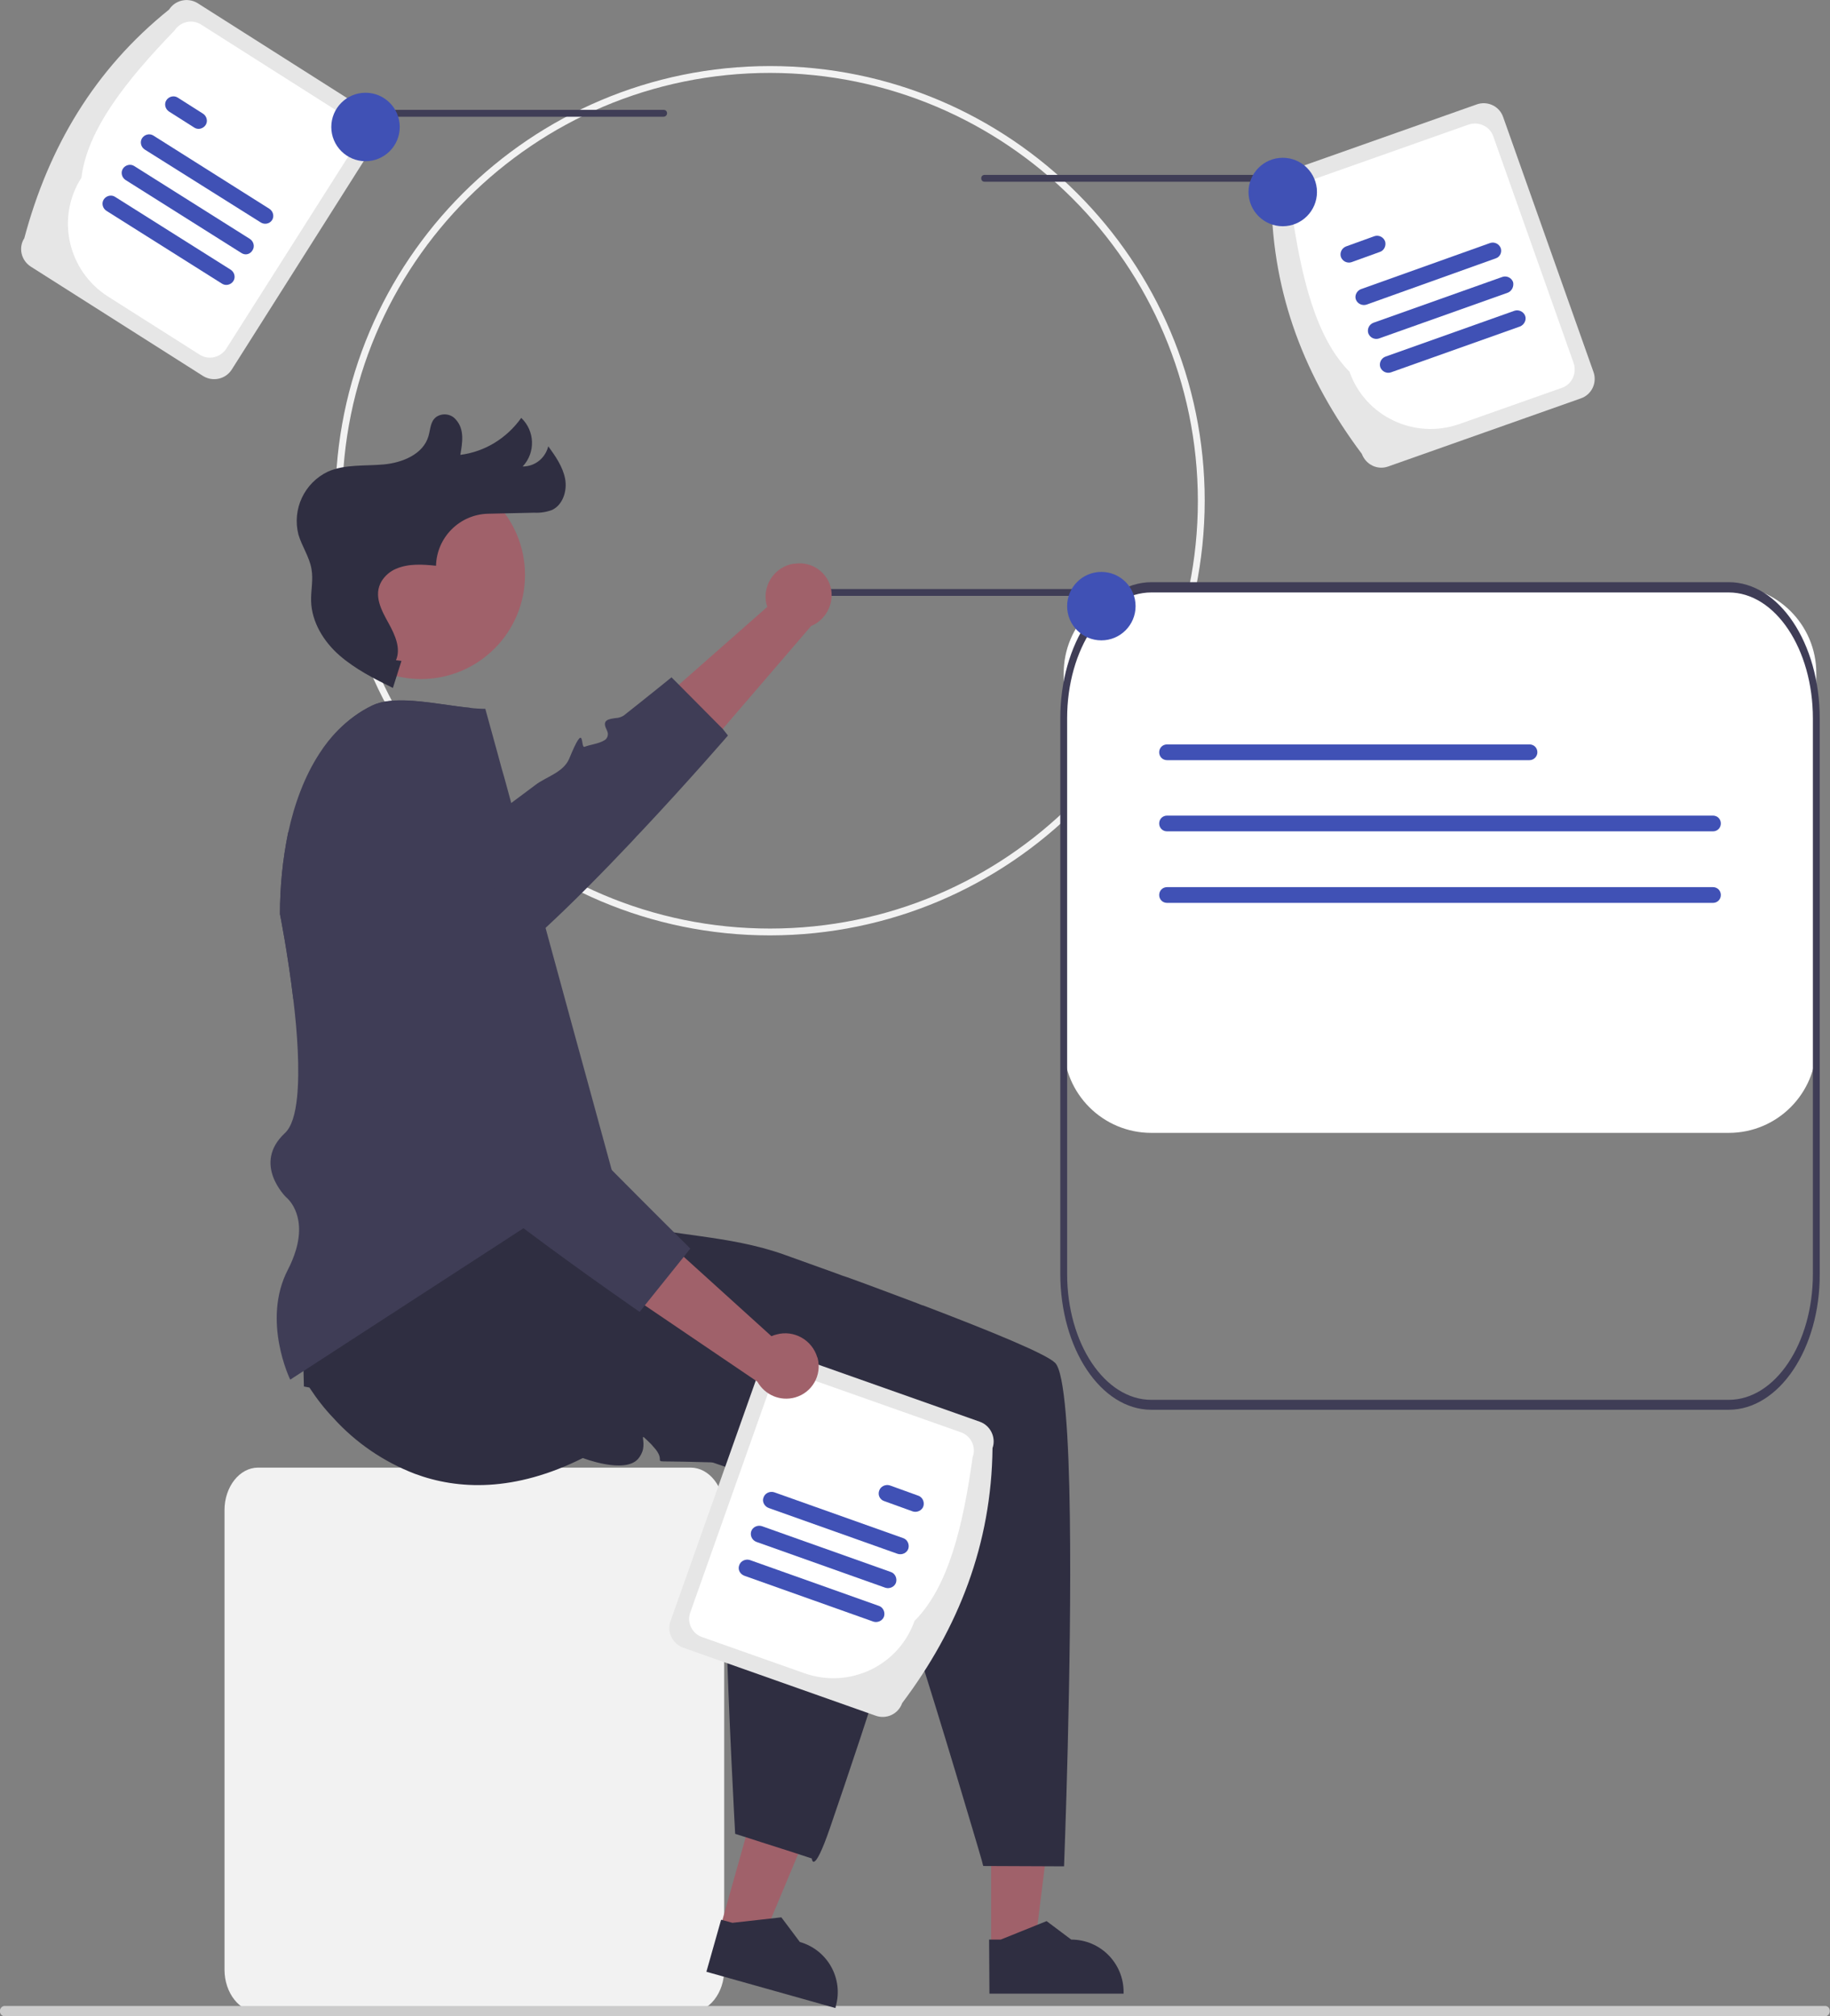 <?xml version="1.0" encoding="utf-8"?>
<!-- Generator: Adobe Illustrator 27.8.1, SVG Export Plug-In . SVG Version: 6.00 Build 0)  -->
<svg version="1.1" id="Ebene_1" xmlns="http://www.w3.org/2000/svg" xmlns:xlink="http://www.w3.org/1999/xlink" x="0px" y="0px"
	 viewBox="0 0 534.7 589.1" style="enable-background:new 0 0 534.7 589.1;" xml:space="preserve">
<rect x="0" y="0" width="534.7" height="589.1" fill="#808080" stroke="none"/>
<style type="text/css">
	.st0{fill:#F2F2F2;}
	.st1{fill:#3F3D56;}
	.st2{fill:#FFFFFF;}
	.st3{fill:#A0616A;}
	.st4{fill:#CCCCCC;}
	.st5{fill:#2F2E41;}
	.st6{fill:#E6E6E6;}
	.st7{fill:#4051b5;}
</style>
<path class="st0" d="M225,273.3c-70.1,0-127-56.9-127-127s56.9-127,127-127s127,56.9,127,127C351.9,216.4,295.1,273.2,225,273.3z
	 M225,21.3c-69,0-125,56-125,125s56,125,125,125s125-56,125-125l0,0C349.9,77.3,294,21.4,225,21.3L225,21.3z"/>
<path class="st1" d="M234.7,174.1h81.4c0.6,0,1-0.4,1-1s-0.4-1-1-1h-81.4c-0.6,0-1,0.4-1,1S234.1,174.1,234.7,174.1z"/>
<path class="st2" d="M336.4,171.1c-14.2,0-25.6,11.5-25.6,25.6v108.7c0,14.2,11.5,25.6,25.6,25.6h168.7c14.2,0,25.6-11.5,25.6-25.6
	V196.7c0-14.2-11.5-25.6-25.6-25.6H336.4z"/>
<path class="st1" d="M505.1,411.9H336.4c-14.7,0-26.6-17.8-26.6-39.8V209.9c0-21.9,11.9-39.7,26.6-39.8h168.7
	c14.7,0,26.6,17.8,26.6,39.8v162.3C531.8,394.1,519.8,411.9,505.1,411.9z M336.4,173.1c-13.6,0-24.6,16.5-24.6,36.8v162.3
	c0,20.3,11,36.8,24.6,36.8h168.7c13.6,0,24.6-16.5,24.6-36.8V209.9c0-20.3-11-36.8-24.6-36.8H336.4z"/>
<path class="st3" d="M231.8,164.7c-5.2,0.9-8.8,5.8-8,11.1c0.1,0.5,0.2,1,0.4,1.5l-50.3,44.3l18.6,13.1l44.5-51.8
	c4.1-1.7,6.5-6,5.9-10.4c-0.8-5.1-5.6-8.6-10.7-7.8c0,0,0,0,0,0C232,164.7,231.9,164.7,231.8,164.7z"/>
<path class="st1" d="M212.7,214.9c0,0-11.3,13.1-25.2,27.9c-1,1-1.9,2-2.9,3.1c-8.4,8.9-17.5,18.1-25.3,25.3
	c-8.4,7.7-15.4,13-18.8,13.1c-0.3,0-0.6,0-0.8-0.1c-10.2-3.1-1.8,0.6-6.1,6.8c-4.4,6.2-3.8-1.9-13.6-6.8c-9.8-4.9-4.6,0-8.5,7.6
	c-1.2,2.4-11.8,1.9-25.8,0.1c-1.6-13.4-3.9-24.9-3.9-24.9c0-8,0.8-16,2.4-23.8c24.4-0.4,44.6-0.7,45.6-0.4c2.7,0.8,8.4-1.2,14.7-4.8
	c0.9-0.5,2.6-1.7,4.9-3.4c2-1.5,4.4-3.3,7.1-5.3c3-2.3,8.1-3.6,9.8-7.6c4.8-11.7,3.2-3,4.5-3.5c1.5-0.6,4.1-0.9,5.6-1.8
	c0.9-0.4,1.3-1.3,1.2-2.2c-0.1-0.4-0.2-0.7-0.4-1.1c-1.4-2.8,0.7-3,2.7-3.3c0.8,0,1.6-0.3,2.3-0.7c8-6.3,14-11.2,14-11.2l2.2,2.2
	l0,0l12.8,12.9L212.7,214.9z"/>
<path class="st0" d="M201.8,587.9H75.4c-5.4,0-9.8-5.6-9.8-12.4V441.2c0-6.8,4.4-12.4,9.8-12.4h126.4c5.4,0,9.8,5.6,9.8,12.4v134.3
	C211.6,582.3,207.2,587.9,201.8,587.9z"/>
<path class="st4" d="M0,587.6c-0.1,0.7,0.5,1.4,1.2,1.5h532.3c0.8-0.2,1.3-1,1.1-1.9c-0.1-0.6-0.6-1-1.1-1.1H1.2
	C0.5,586.2-0.1,586.9,0,587.6z"/>
<polygon class="st3" points="289.6,569.2 302.3,569.2 308.4,520.1 289.6,520.1 "/>
<path class="st5" d="M289.1,582.5l39.2,0V582c0-8.4-6.8-15.3-15.3-15.3h0l-7.2-5.4l-13.4,5.4l-3.4,0L289.1,582.5z"/>
<polygon class="st3" points="210.4,563.4 222.7,566.8 241.8,521.2 223.7,516.1 "/>
<path class="st5" d="M206.4,576.1l37.7,10.6l0.1-0.5c2.3-8.1-2.4-16.5-10.5-18.8l0,0l-5.4-7.2l-14.3,1.6l-3.3-0.9L206.4,576.1z"/>
<path class="st5" d="M177.8,354.1c0,0-4.1-0.4,6.4,3.2c11.3,3.9,28.5,3.4,45,9.3c5.1,1.8,10.2,3.7,15.3,5.5c1,0.4,2.1,0.8,3.1,1.1
	c6.7,2.4,13.2,4.9,19.4,7.2c0.9,0.3,1.7,0.7,2.6,1c0,0,0,0,0.1,0c20.2,7.7,36,14.2,38.6,16.8c2.8,2.8,4,21.7,4.3,45.1
	c0.6,43.3-1.7,102-1.7,102l-23.6-0.1c0,0-0.2-0.5-0.4-1.5c-0.5-1.8-1.5-5.1-2.8-9.5c-5.4-18.2-16.2-54.2-22.1-70.7
	c-1.7-4.7-3-7.8-3.7-8.5c-4-4.1,0-5.9,4-8.5s0-3.4-2.9-6.8c-2.9-3.4,1.1-11.1,1.1-11.1s-2.7-0.1-6.9-0.2c-6.3-0.2-16-0.4-25.8-0.6
	c0,0,0,0,0,0c-3.7-0.1-7.3-0.2-10.8-0.3c-2.7-0.1-5.3-0.1-7.7-0.2c-7.2-0.2-12.6-0.3-14-0.3c-4.4,0-1,0-3.7-3.5
	c-0.4-0.5-0.9-1-1.3-1.5c-0.7-0.7-1.4-1.4-2.2-2.1c-0.6-0.3,0.2,1.3-0.2,3.4c-0.2,1.1-0.8,2.2-1.5,3c-4,4.4-16.1-0.3-16.1-0.3
	c-20,10-36.5,9.3-49.1,4.6c-9.1-3.5-17.3-9.1-23.8-16.3c-2.6-2.7-4.9-5.7-7-8.9l-1.6-0.3c0,0-2.2-74.4,0.3-79.4c4-7.8,63-2,63-2
	L177.8,354.1z"/>
<path class="st1" d="M287.7,53.1h81.4c0.6,0,1-0.4,1-1s-0.4-1-1-1h-81.4c-0.6,0-1,0.4-1,1S287.1,53.1,287.7,53.1z"/>
<path class="st6" d="M397.9,132.6c-16.5-22-26.1-46.5-26.4-74.5c-1.1-3.1,0.5-6.6,3.7-7.7l56.3-19.9c3.1-1.1,6.6,0.5,7.7,3.7
	l26.4,74.5c1.1,3.1-0.5,6.6-3.7,7.7l-56.3,19.9C402.5,137.4,399.1,135.8,397.9,132.6z"/>
<path class="st2" d="M394.3,108.6c-9.9-10-14.2-27.9-17-47.9c-1-2.9,0.5-6.2,3.4-7.2l48.4-17.1c2.9-1,6.2,0.5,7.2,3.4l23.5,66.3
	c1,2.9-0.5,6.2-3.4,7.2l-30,10.6C413.3,128.5,398.9,121.7,394.3,108.6z"/>
<path class="st7" d="M437,75.5L399.3,89c-1.2,0.4-2.6-0.2-3.1-1.4s0.2-2.6,1.4-3.1c0,0,0,0,0,0L435.4,71c1.2-0.4,2.6,0.2,3.1,1.5
	C438.9,73.7,438.3,75.1,437,75.5L437,75.5z"/>
<path class="st7" d="M403.2,73.6l-8.3,3c-1.2,0.4-2.6-0.2-3.1-1.5c-0.4-1.2,0.2-2.6,1.5-3.1l8.3-3c1.2-0.4,2.6,0.2,3.1,1.5
	C405.1,71.8,404.4,73.2,403.2,73.6L403.2,73.6z"/>
<path class="st7" d="M444.1,95.4l-37.7,13.4c-1.2,0.4-2.6-0.2-3.1-1.5c-0.4-1.2,0.2-2.6,1.5-3.1l37.7-13.4c1.2-0.4,2.6,0.2,3.1,1.4
	S445.4,94.9,444.1,95.4C444.1,95.4,444.1,95.4,444.1,95.4L444.1,95.4z"/>
<path class="st7" d="M440.6,85.5l-37.7,13.4c-1.2,0.4-2.6-0.2-3.1-1.5c-0.4-1.2,0.2-2.6,1.5-3.1l37.7-13.4c1.2-0.4,2.6,0.2,3.1,1.5
	C442.4,83.6,441.8,85,440.6,85.5z"/>
<circle class="st7" cx="374.8" cy="56.1" r="10"/>
<path class="st1" d="M193.9,34.1h-81.4c-0.6,0-1-0.4-1-1s0.4-1,1-1h81.4c0.6,0,1,0.4,1,1S194.4,34.1,193.9,34.1z"/>
<path class="st6" d="M7.1,69.6C14.2,43,27.6,20.3,49.4,2.8c1.8-2.8,5.5-3.6,8.3-1.9l50.4,32c2.8,1.8,3.6,5.5,1.9,8.3L67.7,108
	c-1.8,2.8-5.5,3.6-8.3,1.9L9,77.9C6.2,76.1,5.3,72.4,7.1,69.6z"/>
<path class="st2" d="M23.8,51.9C25.5,37.8,37,23.4,51,8.9c1.7-2.6,5.2-3.4,7.8-1.7l43.3,27.5c2.6,1.7,3.4,5.2,1.7,7.8l-37.7,59.4
	c-1.7,2.6-5.2,3.4-7.8,1.7l-26.8-17C19.8,79.1,16.3,63.6,23.8,51.9z"/>
<path class="st7" d="M76.2,65L42.3,43.7c-1.1-0.7-1.5-2.2-0.8-3.3c0.7-1.1,2.2-1.5,3.3-0.8L78.7,61c1.1,0.7,1.5,2.2,0.8,3.3
	C78.8,65.4,77.3,65.7,76.2,65L76.2,65z"/>
<path class="st7" d="M56.8,37.3l-7.4-4.7c-1.1-0.7-1.5-2.2-0.8-3.3c0.7-1.1,2.2-1.5,3.3-0.8l7.4,4.7c1.1,0.7,1.5,2.2,0.8,3.3
	C59.4,37.6,57.9,38,56.8,37.3z"/>
<path class="st7" d="M64.9,82.9L31.1,61.6c-1.1-0.7-1.5-2.2-0.8-3.3c0.7-1.1,2.2-1.5,3.3-0.8l33.8,21.3c1.1,0.7,1.5,2.2,0.8,3.3
	C67.5,83.2,66,83.6,64.9,82.9z"/>
<path class="st7" d="M70.5,73.9L36.7,52.6c-1.1-0.7-1.5-2.2-0.8-3.3c0.7-1.1,2.2-1.5,3.3-0.8l0,0l33.8,21.3c1.1,0.7,1.5,2.2,0.8,3.3
	C73.1,74.3,71.7,74.7,70.5,73.9L70.5,73.9z"/>
<circle class="st7" cx="106.8" cy="37.1" r="10"/>
<circle class="st7" cx="321.8" cy="177.1" r="10"/>
<path class="st5" d="M275,427c-4.2,22.7-21.8,76-32.5,107.1c-4.9,14.2-5.3,8.9-5.3,8.9l-5.5-1.8l-9.4-3l-3.4-1.1l-4.1-1.3
	c0,0-2-36.2-2.7-63.4c-0.2-8.8-0.6-15-1.2-16.3c-2.6-5.1,1.8-5.6,6.3-6.9c4.6-1.3,1-3.2-0.8-7.4c-1.2-2.8,1.2-6.4,2.9-8.5
	c0.5-0.6,1-1.2,1.5-1.7c0,0-11.7-4-24.9-8.5c0,0,0,0,0,0c-1.3-0.5-2.7-0.9-4-1.4c4.7-1.7,7.8-3,8.5-3.7c4.1-4,5.9,0,8.5,4
	s3.4,0,6.8-2.9c3.4-2.9,11.1,1.1,11.1,1.1s0.1-2.7,0.2-6.9c0.2-6.3,0.4-16,0.6-25.8c0,0,0,0,0,0c0.1-3.7,0.2-7.3,0.3-10.8
	c7.1,5.4,13.9,10.7,20.1,15.6c0,0,0,0,0,0c14.9,11.8,26.1,21.2,27.7,24.2C276.2,418.1,275.9,421.8,275,427z"/>
<path class="st1" d="M178.8,342.1l-3.7,2.4l-9.4,6.1l-12.8,8.3l-68.1,44.2c0,0-8.4-17.2-0.7-32.1c1-1.9,1.8-3.9,2.4-5.9
	c3.1-10.7-2.9-15.3-2.9-15.3s-10-9.7-0.4-18.7c2-1.8,3.1-5.6,3.6-10.5c0.8-8,0.1-18.8-1.1-28.6c-1.6-13.4-3.9-24.9-3.9-24.9
	c0-8,0.8-16,2.4-23.8c1.8-8.4,4.8-16.5,9.1-23.1c1.6-2.5,3.4-4.8,5.5-6.9c2.9-2.9,6.2-5.4,10-7.2c5.6-2.7,15.1-1.1,23.5,0.1
	c1.7,0.2,3.3,0.5,4.9,0.6c1.5,0.2,3.1,0.3,4.6,0.3l3.5,12.7l1.3,4.8l0.7,2.4l1.5,5.5l0.6,2.2l10,36.4l8.1,29.7l4.5,16.4l6.7,24.5
	L178.8,342.1z"/>
<circle class="st3" cx="123" cy="168" r="30.4"/>
<path class="st5" d="M117.3,193.1l-2.5,7.9c-5.5-2.7-11-5.5-15.6-9.5s-8.1-9.7-8.3-15.8c-0.1-3.2,0.7-6.3,0.1-9.5
	c-0.6-3.5-2.8-6.6-3.8-10c-1.9-7.4,1.7-15.1,8.6-18.4c5-2.2,10.8-1.6,16.3-2.1s11.6-3,13.1-8.3c0.6-2,0.5-4.3,2.3-5.6
	c1.8-1.2,4.3-0.9,5.7,0.8c2.6,2.9,1.9,6.8,1.3,10.3c7.2-0.9,13.6-4.9,17.8-10.8c4,3.8,4.2,10.1,0.5,14.1c0,0,0,0-0.1,0.1
	c3.6,0,6.6-2.4,7.5-5.9c2.1,2.9,4.2,5.9,4.9,9.4s-0.6,7.7-3.8,9.2c-1.6,0.6-3.4,0.9-5.2,0.8l-13.5,0.3c-8.3,0.2-15,6.9-15.2,15.2
	l0,0c-3.9-0.4-8-0.7-11.7,0.9c-1.7,0.7-3.2,2-4.2,3.6c-2.5,4.2,0,8.6,2.1,12.4c1.8,3.3,3.6,7.2,2.1,10.7"/>
<path class="st6" d="M255.9,501.3l-56.3-19.9c-3.1-1.1-4.8-4.6-3.7-7.7l26.4-74.5c1.1-3.1,4.6-4.8,7.7-3.7l56.3,19.9
	c3.1,1.1,4.8,4.6,3.7,7.7c-0.3,28-9.9,52.6-26.4,74.5C262.5,500.8,259,502.4,255.9,501.3z"/>
<path class="st2" d="M235.1,488.9l-30-10.6c-2.9-1-4.5-4.3-3.4-7.2l23.5-66.3c1-2.9,4.3-4.5,7.2-3.4l48.4,17.1
	c2.9,1,4.5,4.3,3.4,7.2c-2.8,20-7,37.9-17,47.9C262.6,486.7,248.2,493.5,235.1,488.9z"/>
<path class="st7" d="M223.1,437.5c0.4-1.2,1.8-1.9,3.1-1.5l37.7,13.4c1.2,0.4,1.9,1.8,1.5,3.1c-0.4,1.2-1.8,1.9-3.1,1.5c0,0,0,0,0,0
	l-37.7-13.4C223.3,440.1,222.6,438.7,223.1,437.5z"/>
<path class="st7" d="M256.9,435.5c0.4-1.2,1.8-1.9,3.1-1.5l8.3,3c1.2,0.4,1.9,1.8,1.5,3.1c-0.4,1.2-1.8,1.9-3.1,1.5c0,0,0,0,0,0
	l-8.3-3C257.1,438.2,256.4,436.8,256.9,435.5z"/>
<path class="st7" d="M216,457.3c0.4-1.2,1.8-1.9,3.1-1.5l37.7,13.4c1.2,0.4,1.9,1.8,1.5,3.1c-0.4,1.2-1.8,1.9-3.1,1.5c0,0,0,0,0,0
	l-37.7-13.4C216.2,459.9,215.5,458.6,216,457.3z"/>
<path class="st7" d="M219.5,447.4c0.4-1.2,1.8-1.9,3.1-1.5l37.7,13.4c1.2,0.4,1.9,1.8,1.5,3.1c-0.4,1.2-1.8,1.9-3.1,1.5c0,0,0,0,0,0
	L221,450.5C219.7,450,219.1,448.6,219.5,447.4z"/>
<path class="st3" d="M238.8,396.6c-1.5-5.1-6.8-8.1-11.9-6.7c-0.5,0.1-1,0.3-1.5,0.5l-49.7-45l-10.9,20l56.5,38.3
	c2.2,3.9,6.7,5.8,11,4.6c5-1.4,7.9-6.5,6.6-11.5C238.9,396.7,238.9,396.7,238.8,396.6z"/>
<path class="st1" d="M201.7,364.8l-1.9,2.4l-11.4,14.2l-1.5,1.9c0,0-16.3-11.2-33.9-24.4c-21.2-15.9-44.2-34.6-43.2-40.3
	c1.9-10.5-0.8-1.7-7.5-5.3c-6.7-3.6,1.5-4,5.2-14.3c3.7-10.3-0.5-4.5-8.5-7.5c-5.4-2-2.6-47.9-0.1-78.2c2.9-2.9,6.2-5.4,10-7.2
	c6.7-3.2,19.1-0.2,28.4,0.7c5.3,38.8,12.9,95.5,12.5,97.3c-0.5,2.7,2.2,8.2,6.4,14.1c2,2.8,12.3,13.4,22.6,23.7
	C190.2,353.4,201.7,364.8,201.7,364.8z"/>
<path class="st7" d="M446.9,222.1H341c-1.3,0-2.3-1-2.3-2.3c0-1.3,1-2.3,2.3-2.3c0,0,0,0,0,0h105.9c1.3,0,2.3,1,2.3,2.3
	C449.2,221,448.2,222.1,446.9,222.1z"/>
<path class="st7" d="M500.5,242.9H341c-1.3,0-2.3-1-2.3-2.3c0-1.3,1-2.3,2.3-2.3c0,0,0,0,0,0h159.5c1.3,0,2.3,1,2.3,2.3
	C502.8,241.9,501.8,242.9,500.5,242.9z"/>
<path class="st7" d="M500.5,259.2H341c-1.3,0-2.3,1-2.3,2.3s1,2.3,2.3,2.3h159.5c1.3,0,2.3-1,2.3-2.3S501.8,259.2,500.5,259.2
	L500.5,259.2z"/>
</svg>
